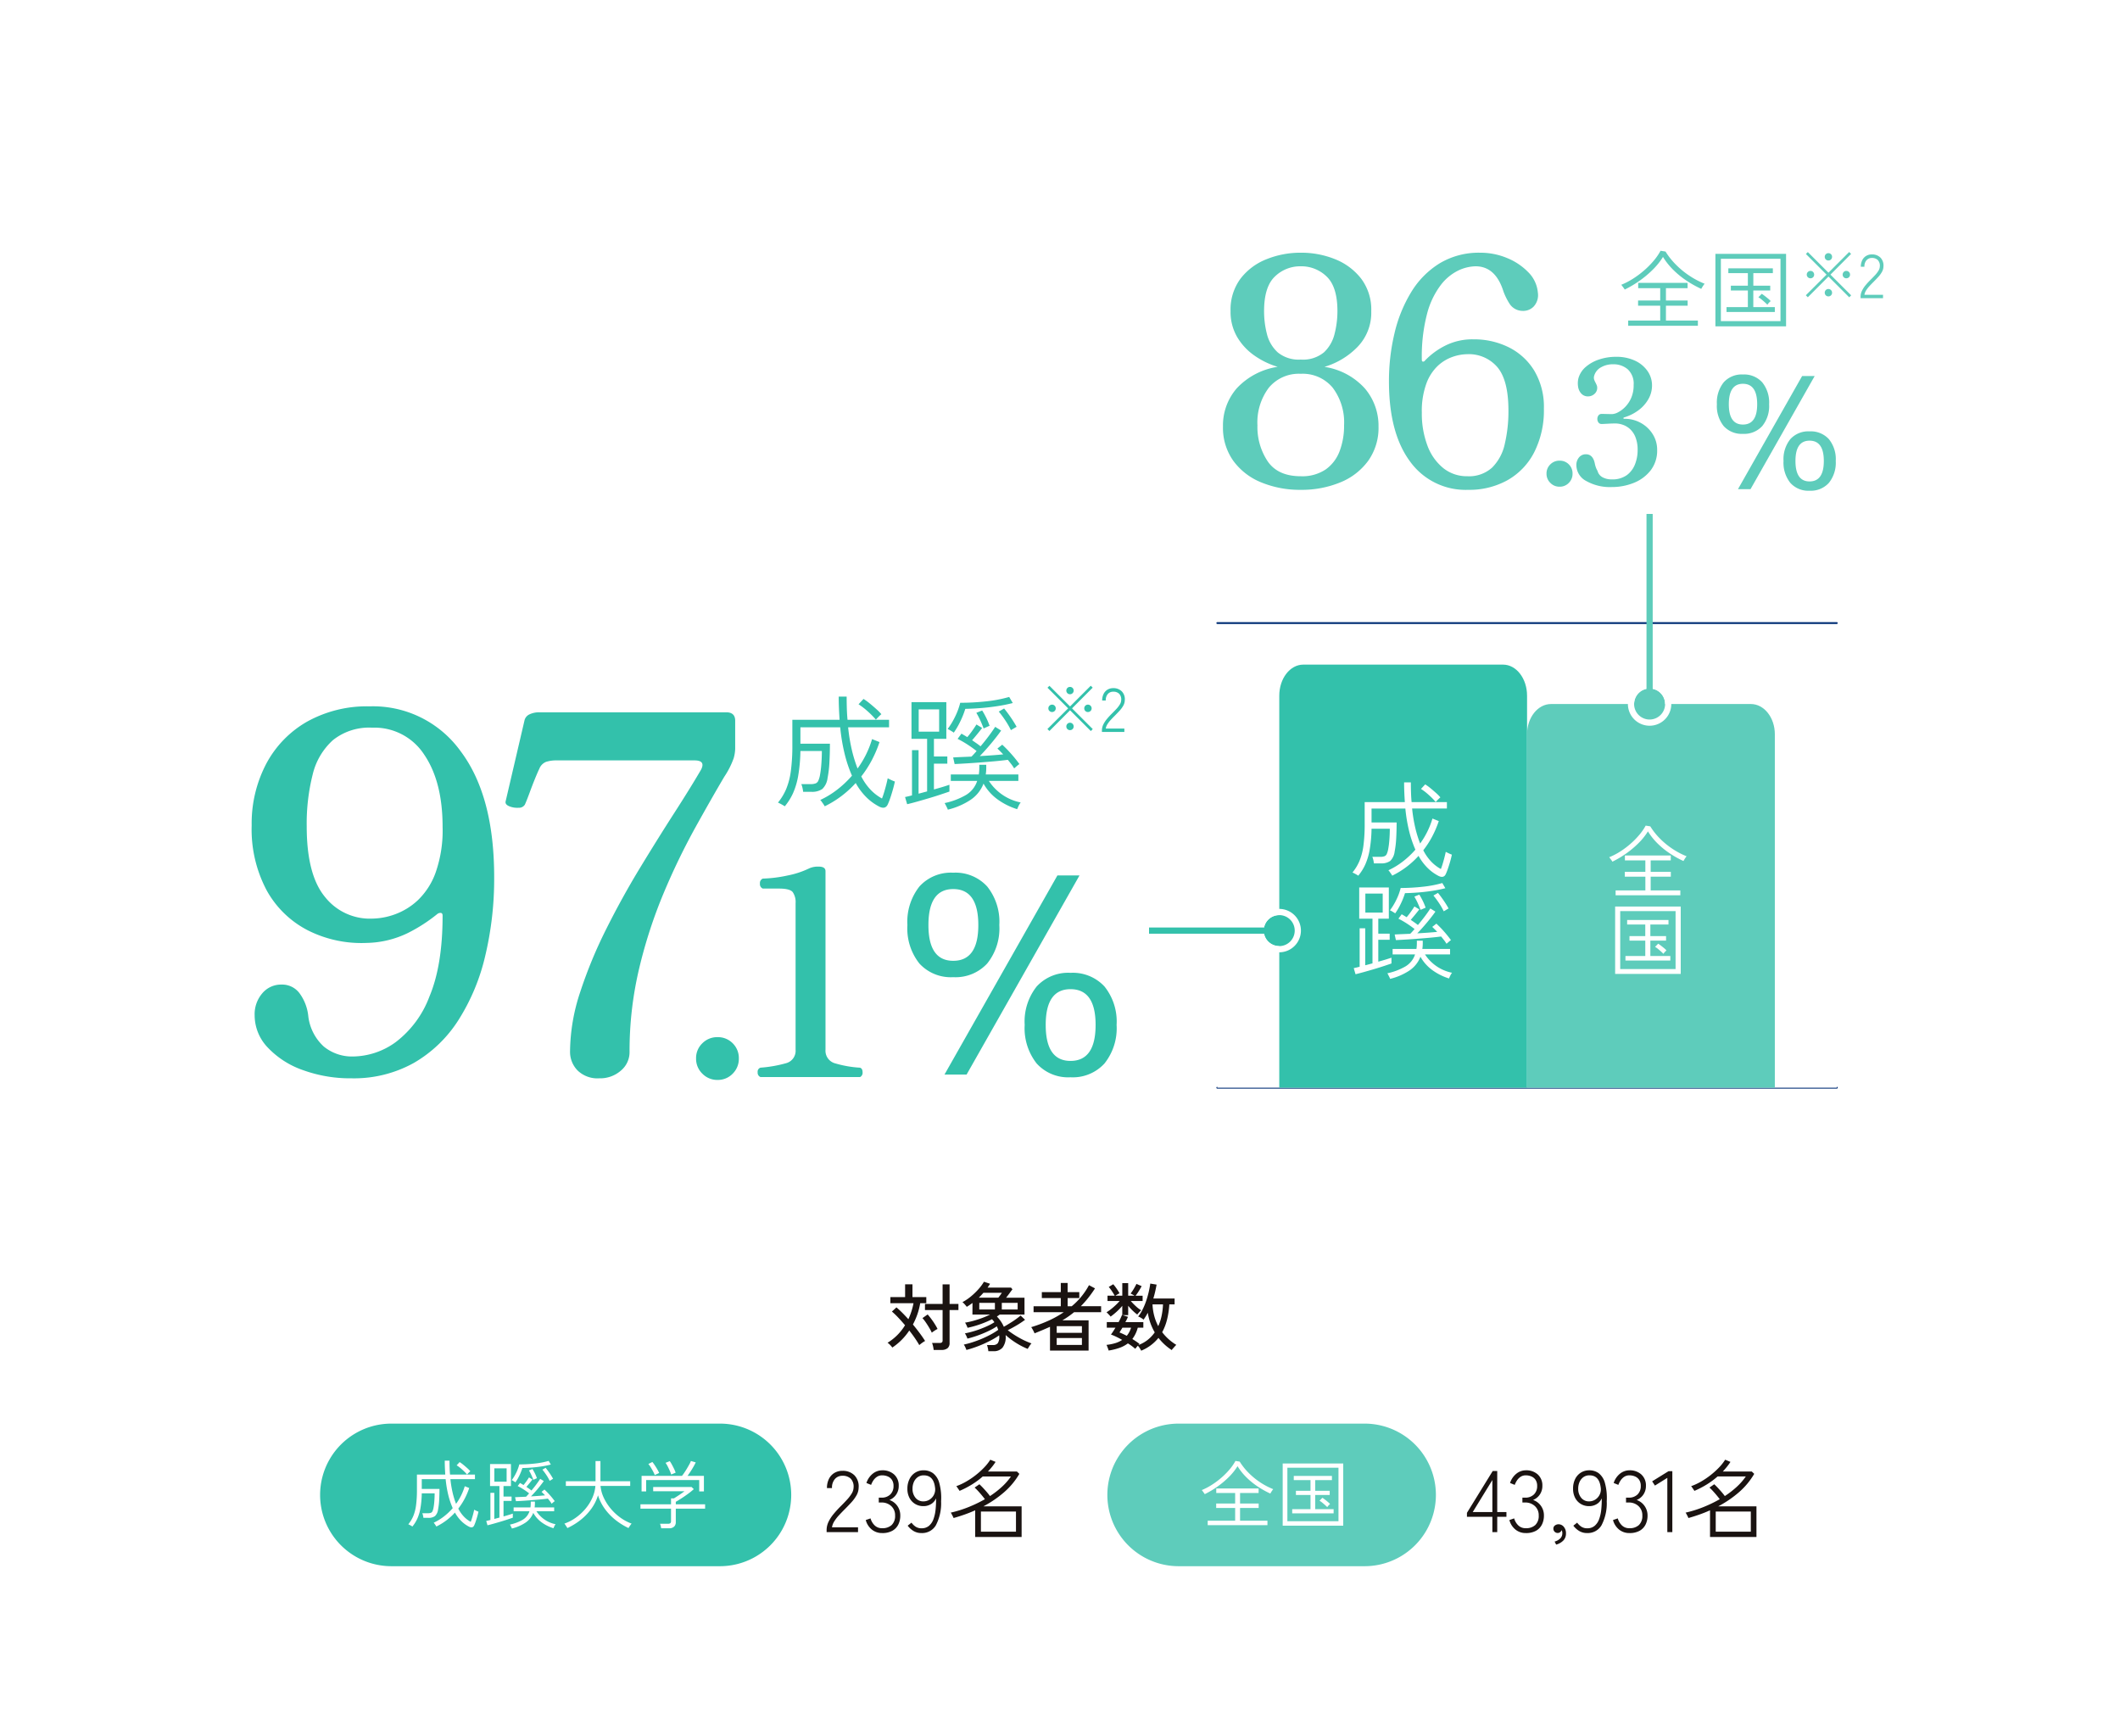 <svg xmlns="http://www.w3.org/2000/svg" width="342" height="280" viewBox="0 0 342 280">
  <g id="slide_02_09" transform="translate(11431 6460)">
    <path id="パス_345689" data-name="パス 345689" d="M0,0H342V280H0Z" transform="translate(-11431 -6460)" fill="#fff"/>
    <path id="パス_345697" data-name="パス 345697" d="M.948.372A2.831,2.831,0,0,0,.6-.042,2.231,2.231,0,0,0,.18-.4,8.449,8.449,0,0,0,3-3.228Q2.436-3.9,1.884-4.482a12.288,12.288,0,0,0-1-.954l.732-.672q.456.384.942.87T3.54-4.2a11.373,11.373,0,0,0,.486-1.248A11.2,11.2,0,0,0,4.368-6.78H.636v-.984H3.012V-9.828H4.2v2.064H6.432v.984H5.448a11.048,11.048,0,0,1-.456,1.788,11.231,11.231,0,0,1-.72,1.644q.564.684,1.08,1.374T6.24-.684a1.733,1.733,0,0,0-.306.174q-.186.126-.366.264A2.839,2.839,0,0,0,5.3-.024Q5-.552,4.584-1.158t-.9-1.218A9.833,9.833,0,0,1,.948.372ZM7.62.756a5.081,5.081,0,0,0-.1-.588,3.1,3.1,0,0,0-.162-.54H8.592a.565.565,0,0,0,.36-.09.413.413,0,0,0,.108-.33V-5.676H6.216V-6.66H9.06V-9.816h1.128V-6.66h1.428v.984H10.188V-.384a1.064,1.064,0,0,1-.33.864,1.536,1.536,0,0,1-1,.276Zm-.3-2.784a7.735,7.735,0,0,0-.4-.762q-.258-.438-.552-.87a6.407,6.407,0,0,0-.558-.72l.84-.588q.3.336.606.75t.564.828a8.2,8.2,0,0,1,.426.762,4.174,4.174,0,0,0-.468.27A4.314,4.314,0,0,0,7.32-2.028ZM16.44.96a3.359,3.359,0,0,0-.084-.522,3.7,3.7,0,0,0-.132-.474H17.2a.951.951,0,0,0,.756-.288A1.768,1.768,0,0,0,18.2-1.44q0-.036,0-.078a.245.245,0,0,0-.012-.078A11.087,11.087,0,0,1,17.1-.924q-.636.348-1.356.672T14.292.33Q13.56.588,12.9.756A3.126,3.126,0,0,0,12.714.3a2.279,2.279,0,0,0-.234-.408A13.751,13.751,0,0,0,13.866-.48q.75-.24,1.518-.564t1.458-.7a10.041,10.041,0,0,0,1.194-.744q-.048-.144-.108-.288t-.12-.276a8.511,8.511,0,0,1-1.014.594q-.582.294-1.236.564t-1.3.48q-.642.21-1.194.342a3.026,3.026,0,0,0-.18-.444,2.182,2.182,0,0,0-.228-.4q.528-.1,1.17-.276t1.3-.426q.66-.246,1.26-.528a8.017,8.017,0,0,0,1.032-.57,2.272,2.272,0,0,0-.186-.252q-.1-.12-.2-.228a16.006,16.006,0,0,1-1.914.81,15.435,15.435,0,0,1-2.034.57,1.884,1.884,0,0,0-.1-.264q-.072-.168-.156-.33a.975.975,0,0,0-.156-.234,12.782,12.782,0,0,0,1.386-.306q.714-.2,1.4-.456a13.069,13.069,0,0,0,1.266-.546H13.872l.012-1.872q-.228.168-.462.33t-.462.294q-.132-.18-.318-.39a3.224,3.224,0,0,0-.378-.366,7.959,7.959,0,0,0,1.38-.93,10.981,10.981,0,0,0,1.218-1.176,7.33,7.33,0,0,0,.87-1.182l.984.324a3.284,3.284,0,0,1-.192.312l-.216.312H20.1l.228.276q-.216.276-.486.648t-.534.7h2.964v2.724H18.264a1.683,1.683,0,0,1-.21.156q-.114.072-.234.156a6.01,6.01,0,0,1,.636.78,4.928,4.928,0,0,1,.48.876q.564-.312,1.308-.786a13.449,13.449,0,0,0,1.4-1.026l.72.684a14.379,14.379,0,0,1-1.338.888q-.75.444-1.458.792a14.7,14.7,0,0,0,1.89,1.242A12.077,12.077,0,0,0,23.4-.3a2.946,2.946,0,0,0-.342.45q-.162.258-.27.438a11.768,11.768,0,0,1-1.836-.942,11.873,11.873,0,0,1-1.716-1.29v.156A2.79,2.79,0,0,1,18.726.39,1.84,1.84,0,0,1,17.28.96Zm2.172-6.732h2.556V-6.84H18.612Zm-3.636,0H17.5V-6.84h-2.52Zm-.084-1.9h3.156q.132-.168.288-.378t.288-.414H15.648Q15.288-8.052,14.892-7.668ZM26.388.864v-3.84q-.588.264-1.212.528t-1.284.528a2,2,0,0,0-.138-.318q-.1-.2-.216-.4a2,2,0,0,0-.186-.282,22.536,22.536,0,0,0,2.8-1.044,16.258,16.258,0,0,0,2.454-1.368H23.736v-.96h4.392v-1.32h-3.06v-.96h3.06v-1.476h1.1v1.476h1.884v.96H29.232v1.32h.66a11.4,11.4,0,0,0,2.784-3.4l.972.516a18.568,18.568,0,0,1-1.116,1.56,15.993,15.993,0,0,1-1.176,1.32h3.276v.96H30.276a14.784,14.784,0,0,1-1.9,1.32h4.236V.864Zm1.08-.912h4.068V-1.164H27.468Zm0-1.956h4.068v-1.08H27.468ZM41.1.876a3.381,3.381,0,0,0-.222-.384,3.014,3.014,0,0,0-.318-.42q-.12.132-.24.276t-.18.228A8.326,8.326,0,0,0,38.952-.3,5.088,5.088,0,0,1,37.6.42a9.675,9.675,0,0,1-1.752.432q-.024-.1-.09-.282T35.616.2A1.481,1.481,0,0,0,35.5-.06a7.794,7.794,0,0,0,1.4-.276,4.072,4.072,0,0,0,1.128-.528q-.48-.276-.948-.5t-.864-.366a5.521,5.521,0,0,0,.342-.48q.186-.288.39-.624h-1.4v-.9h1.908q.18-.336.324-.642T38-4.884l.048.012V-6.36a9.3,9.3,0,0,1-.918.954,10.61,10.61,0,0,1-.966.786,1.606,1.606,0,0,0-.2-.24Q35.832-5,35.7-5.136a1.538,1.538,0,0,0-.2-.18,6.8,6.8,0,0,0,.708-.492q.384-.3.762-.654a8.425,8.425,0,0,0,.654-.678H35.664v-.852h1.164q-.192-.348-.462-.75a7.016,7.016,0,0,0-.5-.666l.72-.432a4.994,4.994,0,0,1,.366.45q.2.27.372.54t.282.474a1.977,1.977,0,0,0-.33.168q-.2.12-.342.216h1.116V-10.02H39v2.028h1.02q-.144-.1-.336-.2a1.892,1.892,0,0,0-.3-.144,7.318,7.318,0,0,0,.528-.78q.264-.444.42-.78l.84.36q-.18.348-.456.792a7.578,7.578,0,0,1-.528.756h1.14v.852H39.42a9.754,9.754,0,0,0,.81.834,5.213,5.213,0,0,0,.87.666,2.233,2.233,0,0,0-.33.318q-.21.234-.306.366a7.559,7.559,0,0,1-.75-.642A9.35,9.35,0,0,1,39-6.372V-4.86h-.912l.876.276q-.084.192-.186.408t-.234.444h2.9v.9h-.9a5.1,5.1,0,0,1-.876,1.824q.312.192.606.39t.546.4q-.024.024-.066.072t-.1.108a5.425,5.425,0,0,0,1.512-.846,5.738,5.738,0,0,0,1.116-1.194,8.952,8.952,0,0,1-1.116-3.168q-.156.3-.33.582t-.354.534a2.641,2.641,0,0,0-.4-.282,2.115,2.115,0,0,0-.474-.222,6.384,6.384,0,0,0,.726-1.152,10.8,10.8,0,0,0,.576-1.392,14.866,14.866,0,0,0,.408-1.446q.162-.714.246-1.326l1.02.168q-.1.552-.228,1.116t-.3,1.128h3.432v.948h-.852a13.253,13.253,0,0,1-.372,2.466,8.716,8.716,0,0,1-.78,2.022,8.246,8.246,0,0,0,2.28,2.04A3.481,3.481,0,0,0,46.5.21l-.294.33a1.052,1.052,0,0,0-.174.24A8.529,8.529,0,0,1,44.85-.138a9.131,9.131,0,0,1-.966-1.05A6.949,6.949,0,0,1,41.1.876Zm2.748-3.96a7.745,7.745,0,0,0,.546-1.674,11.054,11.054,0,0,0,.222-1.83H42.924a8.865,8.865,0,0,0,.282,1.86A7.758,7.758,0,0,0,43.848-3.084Zm-5.076,1.56a3.653,3.653,0,0,0,.4-.6,4.039,4.039,0,0,0,.294-.708h-1.4q-.132.228-.252.42l-.216.348q.276.108.576.246T38.772-1.524Z" transform="translate(-11288 -6243.001)" fill="#1a1311"/>
    <path id="パス_345696" data-name="パス 345696" d="M.532,0V-.308A3.1,3.1,0,0,1,.847-1.673a6.3,6.3,0,0,1,.847-1.288q.532-.637,1.2-1.3.5-.5.945-.987a6.3,6.3,0,0,0,.735-.966,1.967,1.967,0,0,0,.308-.973A1.842,1.842,0,0,0,4.431-8.61,1.842,1.842,0,0,0,3.08-9.086a1.575,1.575,0,0,0-1.2.511A2.09,2.09,0,0,0,1.4-7.1H.588A3.248,3.248,0,0,1,.9-8.568a2.319,2.319,0,0,1,.882-.973A2.452,2.452,0,0,1,3.08-9.884a2.64,2.64,0,0,1,1.932.714,2.552,2.552,0,0,1,.686,2,2.611,2.611,0,0,1-.336,1.225,6,6,0,0,1-.819,1.127q-.5.546-1.071,1.12-.49.49-.938.973a6.617,6.617,0,0,0-.756.973A2.508,2.508,0,0,0,1.4-.77H5.6V0ZM9.506.154A2.585,2.585,0,0,1,7.812-.42a2.936,2.936,0,0,1-.966-1.526l.77-.266a2.507,2.507,0,0,0,.637,1.1A1.648,1.648,0,0,0,9.492-.63a2.15,2.15,0,0,0,1.54-.518,2.006,2.006,0,0,0,.546-1.526A1.975,1.975,0,0,0,10.955-4.2a2.253,2.253,0,0,0-1.589-.574h-.42v-.784h.42a1.949,1.949,0,0,0,1.442-.518,1.836,1.836,0,0,0,.518-1.358,1.727,1.727,0,0,0-.259-.994,1.512,1.512,0,0,0-.679-.553,2.306,2.306,0,0,0-.9-.175,1.473,1.473,0,0,0-.812.224,2.026,2.026,0,0,0-.588.574,3.272,3.272,0,0,0-.378.742l-.756-.308A3.157,3.157,0,0,1,8-9.443a2.441,2.441,0,0,1,1.505-.525,2.747,2.747,0,0,1,1.918.672,2.367,2.367,0,0,1,.742,1.848,2.42,2.42,0,0,1-.406,1.386,2.364,2.364,0,0,1-1.092.882,2.565,2.565,0,0,1,1.26.938,2.613,2.613,0,0,1,.49,1.582A3.194,3.194,0,0,1,12.1-1.225a2.348,2.348,0,0,1-.959,1.008A3.248,3.248,0,0,1,9.506.154Zm6.342,0A2.448,2.448,0,0,1,14.56-.175a3.4,3.4,0,0,1-.952-.861l.616-.49a2.591,2.591,0,0,0,.679.658,1.689,1.689,0,0,0,.945.252,1.783,1.783,0,0,0,1.2-.4,2.54,2.54,0,0,0,.721-1.078,6.348,6.348,0,0,0,.343-1.547,15.152,15.152,0,0,0,.077-1.806,2,2,0,0,1-.812.931,2.34,2.34,0,0,1-1.232.329,2.54,2.54,0,0,1-1.3-.336,2.475,2.475,0,0,1-.931-.966,3.1,3.1,0,0,1-.35-1.526A3.414,3.414,0,0,1,13.9-8.547a2.541,2.541,0,0,1,.924-1.043,2.491,2.491,0,0,1,1.365-.378,2.534,2.534,0,0,1,1.5.462A2.956,2.956,0,0,1,18.7-7.952,9.066,9.066,0,0,1,19-4.97a7.651,7.651,0,0,1-.854,3.892A2.573,2.573,0,0,1,15.848.154Zm.294-5.11a1.833,1.833,0,0,0,1.022-.3,1.95,1.95,0,0,0,.707-.819,1.932,1.932,0,0,0,.147-1.148q-.238-1.932-1.806-1.932a1.622,1.622,0,0,0-.994.3,1.9,1.9,0,0,0-.616.784,2.622,2.622,0,0,0-.21,1.057,2.226,2.226,0,0,0,.483,1.484A1.576,1.576,0,0,0,16.142-4.956ZM24.5.784v-4.3q-.84.378-1.715.686t-1.771.56a2.335,2.335,0,0,0-.119-.266q-.091-.182-.189-.364a1.153,1.153,0,0,0-.154-.238,18.9,18.9,0,0,0,2.835-.882,21.187,21.187,0,0,0,2.681-1.288q-.21-.28-.5-.63t-.6-.686a7.88,7.88,0,0,0-.56-.56l.77-.532q.252.224.567.56t.623.693q.308.357.518.651A14.727,14.727,0,0,0,28.8-7.294a9.778,9.778,0,0,0,1.47-1.68h-4.55a12.858,12.858,0,0,1-1.771,1.309A14.783,14.783,0,0,1,21.98-6.65a2.279,2.279,0,0,0-.14-.217q-.112-.161-.224-.329a.975.975,0,0,0-.168-.21,9.7,9.7,0,0,0,1.568-.728,12.683,12.683,0,0,0,1.561-1.05,12.949,12.949,0,0,0,1.365-1.232,7.6,7.6,0,0,0,.994-1.26l.854.35a8.191,8.191,0,0,1-.581.805q-.315.385-.651.749h4.676l.392.378a11.755,11.755,0,0,1-2.485,2.982A17.544,17.544,0,0,1,25.83-4.158h6.16V.784Zm.924-.854H31.08V-3.318H25.424Z" transform="translate(-11298.182 -6212.861)" fill="#1a1311"/>
    <path id="パス_345708" data-name="パス 345708" d="M4.368,0V-2.464H.266v-.644L4.424-9.856h.728v6.622H6.636v.77H5.152V0ZM1.2-3.234H4.368V-8.4ZM9.772.154A2.585,2.585,0,0,1,8.078-.42a2.936,2.936,0,0,1-.966-1.526l.77-.266a2.507,2.507,0,0,0,.637,1.1A1.648,1.648,0,0,0,9.758-.63a2.15,2.15,0,0,0,1.54-.518,2.006,2.006,0,0,0,.546-1.526A1.975,1.975,0,0,0,11.221-4.2a2.253,2.253,0,0,0-1.589-.574h-.42v-.784h.42a1.949,1.949,0,0,0,1.442-.518,1.836,1.836,0,0,0,.518-1.358,1.727,1.727,0,0,0-.259-.994,1.512,1.512,0,0,0-.679-.553,2.306,2.306,0,0,0-.9-.175,1.473,1.473,0,0,0-.812.224,2.026,2.026,0,0,0-.588.574,3.272,3.272,0,0,0-.378.742l-.756-.308A3.157,3.157,0,0,1,8.267-9.443a2.441,2.441,0,0,1,1.505-.525A2.747,2.747,0,0,1,11.69-9.3a2.367,2.367,0,0,1,.742,1.848,2.42,2.42,0,0,1-.406,1.386,2.364,2.364,0,0,1-1.092.882,2.565,2.565,0,0,1,1.26.938,2.613,2.613,0,0,1,.49,1.582,3.194,3.194,0,0,1-.315,1.435A2.348,2.348,0,0,1,11.41-.217,3.248,3.248,0,0,1,9.772.154Zm4.886,1.862-.252-.49a2,2,0,0,0,.917-.511A1.142,1.142,0,0,0,15.652.2a.993.993,0,0,0-.112-.518A.706.706,0,0,1,15.3.007.622.622,0,0,1,14.91.14a.688.688,0,0,1-.5-.2.67.67,0,0,1-.2-.5.6.6,0,0,1,.224-.49.961.961,0,0,1,.532-.21,1.094,1.094,0,0,1,.9.378A1.577,1.577,0,0,1,16.24.224a1.578,1.578,0,0,1-.427,1.134A2.521,2.521,0,0,1,14.658,2.016ZM19.67.154a2.448,2.448,0,0,1-1.288-.329,3.4,3.4,0,0,1-.952-.861l.616-.49a2.591,2.591,0,0,0,.679.658,1.689,1.689,0,0,0,.945.252,1.783,1.783,0,0,0,1.2-.4,2.54,2.54,0,0,0,.721-1.078,6.348,6.348,0,0,0,.343-1.547,15.152,15.152,0,0,0,.077-1.806,2,2,0,0,1-.812.931,2.34,2.34,0,0,1-1.232.329,2.54,2.54,0,0,1-1.3-.336,2.475,2.475,0,0,1-.931-.966,3.1,3.1,0,0,1-.35-1.526,3.414,3.414,0,0,1,.329-1.533,2.541,2.541,0,0,1,.924-1.043,2.491,2.491,0,0,1,1.365-.378,2.534,2.534,0,0,1,1.505.462,2.956,2.956,0,0,1,1.008,1.554,9.066,9.066,0,0,1,.3,2.982,7.651,7.651,0,0,1-.854,3.892A2.573,2.573,0,0,1,19.67.154Zm.294-5.11a1.833,1.833,0,0,0,1.022-.3,1.95,1.95,0,0,0,.707-.819,1.932,1.932,0,0,0,.147-1.148Q21.6-9.156,20.034-9.156a1.622,1.622,0,0,0-.994.3,1.9,1.9,0,0,0-.616.784,2.622,2.622,0,0,0-.21,1.057A2.226,2.226,0,0,0,18.7-5.53,1.576,1.576,0,0,0,19.964-4.956ZM26.488.154A2.585,2.585,0,0,1,24.794-.42a2.936,2.936,0,0,1-.966-1.526l.77-.266a2.507,2.507,0,0,0,.637,1.1,1.648,1.648,0,0,0,1.239.483,2.15,2.15,0,0,0,1.54-.518,2.006,2.006,0,0,0,.546-1.526A1.975,1.975,0,0,0,27.937-4.2a2.253,2.253,0,0,0-1.589-.574h-.42v-.784h.42a1.949,1.949,0,0,0,1.442-.518,1.836,1.836,0,0,0,.518-1.358,1.727,1.727,0,0,0-.259-.994,1.512,1.512,0,0,0-.679-.553,2.306,2.306,0,0,0-.9-.175,1.473,1.473,0,0,0-.812.224,2.026,2.026,0,0,0-.588.574,3.272,3.272,0,0,0-.378.742l-.756-.308a3.157,3.157,0,0,1,1.043-1.519,2.441,2.441,0,0,1,1.5-.525,2.747,2.747,0,0,1,1.918.672,2.367,2.367,0,0,1,.742,1.848,2.42,2.42,0,0,1-.406,1.386,2.364,2.364,0,0,1-1.092.882,2.565,2.565,0,0,1,1.26.938A2.613,2.613,0,0,1,29.4-2.66a3.194,3.194,0,0,1-.315,1.435,2.348,2.348,0,0,1-.959,1.008A3.248,3.248,0,0,1,26.488.154ZM32.592,0V-8.75l-2,1.246-.448-.686,2.646-1.638H33.4V0ZM39.48.784v-4.3q-.84.378-1.715.686t-1.771.56a2.335,2.335,0,0,0-.119-.266q-.091-.182-.189-.364a1.153,1.153,0,0,0-.154-.238,18.9,18.9,0,0,0,2.835-.882,21.187,21.187,0,0,0,2.681-1.288q-.21-.28-.5-.63t-.6-.686a7.88,7.88,0,0,0-.56-.56l.77-.532q.252.224.567.56t.623.693q.308.357.518.651a14.727,14.727,0,0,0,1.918-1.484,9.778,9.778,0,0,0,1.47-1.68H40.7a12.857,12.857,0,0,1-1.771,1.309A14.783,14.783,0,0,1,36.96-6.65a2.279,2.279,0,0,0-.14-.217q-.112-.161-.224-.329a.975.975,0,0,0-.168-.21A9.7,9.7,0,0,0,38-8.134a12.683,12.683,0,0,0,1.561-1.05,12.949,12.949,0,0,0,1.365-1.232,7.6,7.6,0,0,0,.994-1.26l.854.35a8.191,8.191,0,0,1-.581.805q-.315.385-.651.749h4.676l.392.378a11.755,11.755,0,0,1-2.485,2.982A17.544,17.544,0,0,1,40.81-4.158h6.16V.784ZM40.4-.07H46.06V-3.318H40.4Z" transform="translate(-11194.617 -6212.861)" fill="#1a1311"/>
    <path id="パス_345690" data-name="パス 345690" d="M0,0H165.637V27.639H0Z" transform="translate(-11384 -6234.041)" fill="none"/>
    <path id="パス_345700" data-name="パス 345700" d="M11.5,0h30a11.5,11.5,0,0,1,0,23h-30a11.5,11.5,0,0,1,0-23Z" transform="translate(-11252.36 -6230.361)" fill="#5eccbb"/>
    <path id="パス_345701" data-name="パス 345701" d="M1.188.384v-.72H5.616V-2.388H2.556v-.72h3.06v-1.7H2.568v-.732H9.4v.732H6.408v1.7h3v.72h-3V-.336h4.416v.72Zm-.48-5a1.094,1.094,0,0,0-.126-.2l-.2-.276a1.882,1.882,0,0,0-.15-.186A9.951,9.951,0,0,0,1.812-6.1a12.665,12.665,0,0,0,1.542-1.14A12.119,12.119,0,0,0,4.692-8.58a8.081,8.081,0,0,0,.972-1.4l.684.108a10.11,10.11,0,0,0,1.38,1.752,11.723,11.723,0,0,0,1.86,1.548A11.541,11.541,0,0,0,11.76-5.424a1.706,1.706,0,0,0-.15.192q-.1.144-.192.294t-.126.222A14.435,14.435,0,0,1,9.24-5.862,12.229,12.229,0,0,1,7.416-7.35,9.5,9.5,0,0,1,6-9.132a9.487,9.487,0,0,1-1.392,1.74A14.126,14.126,0,0,1,2.766-5.844,14.905,14.905,0,0,1,.708-4.62ZM13.284.468V-9.564h9.768V.468Zm.756-.72h8.244V-8.88H14.04Zm.78-1.272V-2.2h2.952V-4.488H15.42V-5.16h2.352V-6.888h-2.7V-7.56h6.156v.672h-2.7V-5.16h2.34v.672h-2.34V-2.2H21.5v.672Zm5.652-1q-.12-.132-.354-.342t-.48-.408a2.459,2.459,0,0,0-.414-.282l.468-.48q.168.108.42.3t.486.39a2.583,2.583,0,0,1,.33.318,2.017,2.017,0,0,0-.246.234A1.517,1.517,0,0,0,20.472-2.52Z" transform="translate(-11237.36 -6214.361)" fill="#fff"/>
    <path id="パス_345691" data-name="パス 345691" d="M11.5,0h53a11.5,11.5,0,0,1,0,23h-53a11.5,11.5,0,0,1,0-23Z" transform="translate(-11379.36 -6230.361)" fill="#33c1ab"/>
    <path id="パス_345693" data-name="パス 345693" d="M10.068.648a5.071,5.071,0,0,1-1.158-.8,6,6,0,0,1-1.158-1.5A9.874,9.874,0,0,1,4.752.6,1.193,1.193,0,0,0,4.638.408Q4.548.276,4.458.15A.818.818,0,0,0,4.32-.012,8.64,8.64,0,0,0,5.97-1.02,10.035,10.035,0,0,0,7.392-2.364a12.685,12.685,0,0,1-.684-2,17.976,17.976,0,0,1-.456-2.676H2.4V-5.46H5.256q0,.912-.048,1.794a10.671,10.671,0,0,1-.18,1.53,1.761,1.761,0,0,1-.5,1.056A1.729,1.729,0,0,1,3.444-.8h-.78a2.728,2.728,0,0,0-.066-.39,1.671,1.671,0,0,0-.114-.354H3.36a1.387,1.387,0,0,0,.516-.072.487.487,0,0,0,.252-.246,2.383,2.383,0,0,0,.156-.5,9.241,9.241,0,0,0,.138-1.074q.054-.666.054-1.314H2.4a15.781,15.781,0,0,1-.216,2.406,7.167,7.167,0,0,1-.5,1.674A5.634,5.634,0,0,1,.888.6Q.84.564.7.48T.408.324Q.264.252.228.24a5.4,5.4,0,0,0,.8-1.32,6.963,6.963,0,0,0,.45-1.746A18.718,18.718,0,0,0,1.62-5.364V-7.776H6.192q-.036-.528-.06-1.086T6.108-10.02h.768q0,.612.018,1.17T6.96-7.776h4.02v.732H7.02A17.02,17.02,0,0,0,7.392-4.8a13.265,13.265,0,0,0,.54,1.74A9.346,9.346,0,0,0,9.336-5.9l.72.288A11.491,11.491,0,0,1,9.3-3.846,10.563,10.563,0,0,1,8.292-2.292,5.378,5.378,0,0,0,9.27-.924,4.534,4.534,0,0,0,10.3-.156q.108-.276.216-.636t.2-.714q.09-.354.138-.606l.192.1q.144.072.3.138a1.859,1.859,0,0,0,.2.078q-.072.348-.192.774T11.1-.21a6.008,6.008,0,0,1-.252.642Q10.62.9,10.068.648Zm-.36-8.436a8.262,8.262,0,0,0-.816-.822,6.669,6.669,0,0,0-.864-.666l.48-.516a5.454,5.454,0,0,1,.612.444q.336.276.642.552a4.728,4.728,0,0,1,.474.48,1.688,1.688,0,0,0-.156.138q-.12.114-.228.228T9.708-7.788ZM13,.4l-.2-.7q.132-.024.306-.066l.366-.09v-4.38H14.1V-.624q.2-.048.414-.108t.414-.108V-5.928H13.416V-9.48h3.372v3.552h-1.2v1.7h1.3v.7h-1.3v2.5q.96-.264,1.5-.456v.66q-.348.12-.87.294t-1.11.348q-.588.174-1.14.33T13,.4Zm3.936.528a.9.9,0,0,0-.078-.192L16.722.468a1.337,1.337,0,0,0-.1-.18,7.032,7.032,0,0,0,2.052-.774,2.49,2.49,0,0,0,1.1-1.374H17.22v-.624h2.712q.024-.156.036-.318t.012-.342V-3.42h.672v.276q0,.168-.012.33t-.036.33H23.76v.624H20.9A4.8,4.8,0,0,0,23.988.228a.947.947,0,0,0-.126.186,2.958,2.958,0,0,0-.138.276q-.06.138-.084.186A6.533,6.533,0,0,1,21.7-.1,4.785,4.785,0,0,1,20.388-1.6,3.338,3.338,0,0,1,19.14-.03,6.948,6.948,0,0,1,16.932.924Zm6.42-4a4,4,0,0,0-.282-.414q-.162-.21-.33-.414-.54.072-1.2.132t-1.362.114q-.7.054-1.368.1t-1.218.066l-.144-.636q.348-.024.8-.042t.972-.042q.12-.12.246-.258t.246-.282Q19.272-5.1,18.8-5.4a10.015,10.015,0,0,0-.924-.528l.372-.5.288.168q.144.084.276.168.24-.276.474-.606T19.7-7.32l.552.336q-.192.252-.462.582t-.51.606q.2.144.414.288t.4.3q.42-.492.8-1.008t.612-.876l.576.36q-.252.36-.6.8t-.726.87q-.378.432-.738.8.624-.036,1.212-.078t1.056-.09q-.312-.324-.564-.564l.468-.372a11.882,11.882,0,0,1,.876.9,12.569,12.569,0,0,1,.792.984.507.507,0,0,0-.156.1q-.108.09-.21.18T23.352-3.072ZM17.508-6.528a1.059,1.059,0,0,0-.162-.114q-.126-.078-.252-.15a.728.728,0,0,0-.186-.084,7.035,7.035,0,0,0,.732-1.206,6.59,6.59,0,0,0,.492-1.338,23.021,23.021,0,0,0,2.508-.138,12.808,12.808,0,0,0,2.232-.426l.348.588A15.294,15.294,0,0,1,21.7-9.09q-.828.126-1.632.186t-1.44.072a8.588,8.588,0,0,1-.468,1.182A7.594,7.594,0,0,1,17.508-6.528Zm-3.4-.1h1.98v-2.16h-1.98Zm8.928-.144a7.483,7.483,0,0,0-.54-.942,9.778,9.778,0,0,0-.636-.858l.516-.3q.3.36.642.858a10.452,10.452,0,0,1,.57.918,1.108,1.108,0,0,0-.156.084L23.2-6.87A1.809,1.809,0,0,0,23.04-6.768ZM20.4-6.936q-.156-.408-.324-.78a7.112,7.112,0,0,0-.384-.732l.564-.228a7.839,7.839,0,0,1,.4.714,6.643,6.643,0,0,1,.324.774,1.211,1.211,0,0,0-.168.066l-.24.108Q20.448-6.96,20.4-6.936ZM25.884.852A1.066,1.066,0,0,0,25.758.63l-.2-.3a1.578,1.578,0,0,0-.15-.2,7.339,7.339,0,0,0,1.872-.978A8.346,8.346,0,0,0,28.83-2.292a7.447,7.447,0,0,0,1.092-1.752,5.721,5.721,0,0,0,.486-1.9H25.644V-6.7h4.788V-9.96h.792V-6.7h4.8v.756H31.236a5.7,5.7,0,0,0,.5,1.848,7.961,7.961,0,0,0,1.1,1.752A8.47,8.47,0,0,0,34.392-.87a7.489,7.489,0,0,0,1.86,1,2.067,2.067,0,0,0-.162.2q-.114.156-.21.306t-.132.21a10.823,10.823,0,0,1-2.1-1.308,9.083,9.083,0,0,1-1.716-1.788,7.591,7.591,0,0,1-1.1-2.184,7.334,7.334,0,0,1-1.116,2.22A9.089,9.089,0,0,1,27.984-.432,10.707,10.707,0,0,1,25.884.852ZM41.016.888A2.232,2.232,0,0,0,40.944.5a3.165,3.165,0,0,0-.108-.348h1.32a.514.514,0,0,0,.354-.1.431.431,0,0,0,.1-.324V-2.28H37.68v-.7h4.932v-.96h.468q.384-.24.828-.534t.876-.618H39.732v-.684h6.192l.36.348a11.485,11.485,0,0,1-.918.744q-.522.384-1.05.726t-.936.57v.408h4.728v.7H43.38V-.1a.965.965,0,0,1-.27.714,1.137,1.137,0,0,1-.834.27ZM37.86-5.064V-7.572h6.516q.168-.2.384-.522t.426-.672q.21-.354.384-.672a3.42,3.42,0,0,0,.246-.534l.78.228q-.144.312-.366.7t-.474.774q-.252.384-.48.7h2.64v2.508H47.16V-6.9H38.6v1.836Zm4.776-2.724a4.869,4.869,0,0,0-.228-.606q-.156-.354-.336-.708a3.593,3.593,0,0,0-.348-.57l.684-.276a5.277,5.277,0,0,1,.342.558q.186.342.354.69a4.767,4.767,0,0,1,.252.612ZM39.984-7.7a4.466,4.466,0,0,0-.264-.582q-.18-.342-.384-.672a3.976,3.976,0,0,0-.384-.534l.648-.324a5.982,5.982,0,0,1,.4.546q.216.33.408.66a4.485,4.485,0,0,1,.288.57Z" transform="translate(-11365.36 -6214.361)" fill="#fff"/>
    <path id="パス_345702" data-name="パス 345702" d="M0,0H99.933" transform="translate(-11234.621 -6284.547)" fill="#fff"/>
    <path id="線_15591" data-name="線 15591" d="M99.933.15H0A.15.15,0,0,1-.15,0,.15.15,0,0,1,0-.15H99.933a.15.15,0,0,1,.15.15A.15.15,0,0,1,99.933.15Z" transform="translate(-11234.621 -6284.547)" fill="#032f76"/>
    <path id="パス_345417" data-name="パス 345417" d="M0,0H99.933V74.95H0Z" transform="translate(-11234.619 -6359.496)" fill="#fff"/>
    <path id="パス_345418" data-name="パス 345418" d="M153.458,115.466H113.486V52.234c0-2.769,1.732-5.013,3.87-5.013h32.232c2.138,0,3.87,2.244,3.87,5.013Z" transform="translate(-11338.112 -6400.013)" fill="#33c1ab"/>
    <path id="パス_345419" data-name="パス 345419" d="M174.57,110.971H134.6V53.953c0-2.691,1.732-4.871,3.87-4.871H170.7c2.138,0,3.87,2.181,3.87,4.871Z" transform="translate(-11319.252 -6395.518)" fill="#5eccbb"/>
    <path id="パス_345703" data-name="パス 345703" d="M0,0H99.933" transform="translate(-11234.621 -6359.496)" fill="#fff"/>
    <path id="線_15593" data-name="線 15593" d="M99.933.15H0A.15.15,0,0,1-.15,0,.15.15,0,0,1,0-.15H99.933a.15.15,0,0,1,.15.15A.15.15,0,0,1,99.933.15Z" transform="translate(-11234.621 -6359.496)" fill="#032f76"/>
    <path id="パス_345706" data-name="パス 345706" d="M.816.561.527-.425Q.714-.459.961-.519l.519-.127V-6.851h.9V-.884q.289-.068.586-.153t.587-.153V-8.4H1.411V-13.43H6.188V-8.4h-1.7v2.414H6.324V-5H4.488v3.536q1.36-.374,2.125-.646v.935Q6.12-1,5.381-.757T3.808-.264Q2.975-.017,2.193.2T.816.561Zm5.576.748a1.273,1.273,0,0,0-.11-.272L6.095.663A1.894,1.894,0,0,0,5.95.408a9.963,9.963,0,0,0,2.907-1.1,3.528,3.528,0,0,0,1.564-1.947H6.8v-.884h3.842q.034-.221.051-.45t.017-.485v-.391h.952v.391q0,.238-.017.468t-.051.467h4.471v.884H12.019A6.794,6.794,0,0,0,16.388.323a1.342,1.342,0,0,0-.178.264,4.191,4.191,0,0,0-.2.391q-.085.2-.119.264A9.255,9.255,0,0,1,13.15-.145a6.779,6.779,0,0,1-1.862-2.116A4.729,4.729,0,0,1,9.52-.043,9.843,9.843,0,0,1,6.392,1.309Zm9.1-5.661a5.673,5.673,0,0,0-.4-.587q-.23-.3-.468-.586-.765.1-1.7.187t-1.93.161Q10-5.1,9.053-5.041t-1.726.094l-.2-.9q.493-.034,1.139-.06t1.377-.059q.17-.17.348-.366t.349-.4q-.629-.493-1.292-.918A14.187,14.187,0,0,0,7.735-8.4l.527-.714.408.238q.2.119.391.238.34-.391.672-.859t.587-.875l.782.476q-.272.357-.655.825t-.722.858q.289.2.586.408t.57.425q.595-.7,1.139-1.428t.867-1.241l.816.51q-.357.51-.85,1.131T11.824-7.174q-.536.612-1.046,1.139.884-.051,1.717-.11t1.5-.128q-.442-.459-.8-.8l.663-.527A16.833,16.833,0,0,1,15.1-6.324,17.806,17.806,0,0,1,16.218-4.93.718.718,0,0,0,16-4.786q-.153.127-.3.255T15.487-4.352Zm-8.279-4.9a1.5,1.5,0,0,0-.229-.161q-.179-.11-.357-.213a1.031,1.031,0,0,0-.264-.119A9.966,9.966,0,0,0,7.4-11.45a9.336,9.336,0,0,0,.7-1.9,32.612,32.612,0,0,0,3.553-.2,18.144,18.144,0,0,0,3.162-.6l.493.833a21.666,21.666,0,0,1-2.159.434q-1.173.179-2.312.264t-2.04.1a12.166,12.166,0,0,1-.663,1.675A10.758,10.758,0,0,1,7.208-9.248ZM2.4-9.384H5.2v-3.06H2.4Zm12.648-.2a10.6,10.6,0,0,0-.765-1.335,13.853,13.853,0,0,0-.9-1.215l.731-.425q.425.51.91,1.216a14.807,14.807,0,0,1,.807,1.3,1.57,1.57,0,0,0-.221.119q-.17.1-.332.2A2.563,2.563,0,0,0,15.045-9.588Zm-3.74-.238q-.221-.578-.459-1.1a10.075,10.075,0,0,0-.544-1.037l.8-.323a11.105,11.105,0,0,1,.561,1.012,9.411,9.411,0,0,1,.459,1.1,1.716,1.716,0,0,0-.238.094l-.34.153Q11.373-9.86,11.305-9.826Z" transform="translate(-11213.141 -6303.41)" fill="#fff"/>
    <path id="パス_345707" data-name="パス 345707" d="M14.263.918A7.184,7.184,0,0,1,12.623-.221a8.5,8.5,0,0,1-1.641-2.125A13.988,13.988,0,0,1,6.732.85,1.69,1.69,0,0,0,6.571.578Q6.443.391,6.316.213a1.159,1.159,0,0,0-.2-.23A12.241,12.241,0,0,0,8.458-1.445a14.217,14.217,0,0,0,2.015-1.9A17.97,17.97,0,0,1,9.5-6.188a25.466,25.466,0,0,1-.646-3.791H3.4v2.244H7.446q0,1.292-.068,2.542a15.118,15.118,0,0,1-.255,2.168,2.494,2.494,0,0,1-.714,1.5,2.45,2.45,0,0,1-1.53.391h-1.1a3.864,3.864,0,0,0-.094-.553,2.368,2.368,0,0,0-.161-.5H4.76a1.965,1.965,0,0,0,.731-.1.69.69,0,0,0,.357-.349,3.376,3.376,0,0,0,.221-.706,13.091,13.091,0,0,0,.2-1.521q.077-.943.076-1.862H3.4a22.356,22.356,0,0,1-.306,3.409A10.153,10.153,0,0,1,2.389-.952,7.981,7.981,0,0,1,1.258.85Q1.19.8.986.68T.578.459Q.374.357.323.34A7.656,7.656,0,0,0,1.454-1.53,9.865,9.865,0,0,0,2.091-4a26.517,26.517,0,0,0,.2-3.6v-3.417H8.772q-.051-.748-.085-1.539T8.653-14.2H9.741q0,.867.026,1.658t.094,1.522h5.695v1.037H9.945A24.112,24.112,0,0,0,10.472-6.8a18.792,18.792,0,0,0,.765,2.465,13.24,13.24,0,0,0,1.989-4.029l1.02.408a16.279,16.279,0,0,1-1.071,2.508,14.964,14.964,0,0,1-1.428,2.2,7.618,7.618,0,0,0,1.385,1.938A6.423,6.423,0,0,0,14.586-.221q.153-.391.306-.9t.28-1.012q.127-.5.2-.859l.272.136q.2.1.425.2a2.634,2.634,0,0,0,.289.111q-.1.493-.272,1.1T15.725-.3a8.512,8.512,0,0,1-.357.91Q15.045,1.275,14.263.918Zm-.51-11.951A11.7,11.7,0,0,0,12.6-12.2a9.447,9.447,0,0,0-1.224-.944l.68-.731a7.727,7.727,0,0,1,.867.629q.476.391.91.782a6.7,6.7,0,0,1,.671.68,2.391,2.391,0,0,0-.221.2q-.17.162-.323.323T13.753-11.033Z" transform="translate(-11213.141 -6319.598)" fill="#fff"/>
    <path id="パス_345710" data-name="パス 345710" d="M1.209.507V-10.361H11.791V.507Zm.819-.78h8.931V-9.62H2.028Zm.845-1.378v-.728h3.2V-4.862H3.523V-5.59H6.071V-7.462H3.146V-8.19H9.815v.728H6.89V-5.59H9.425v.728H6.89v2.483h3.224v.728ZM9-2.73q-.13-.143-.384-.371t-.52-.442a2.664,2.664,0,0,0-.448-.306l.507-.52q.182.117.455.325t.526.422a2.8,2.8,0,0,1,.357.345,2.185,2.185,0,0,0-.266.253A1.644,1.644,0,0,0,9-2.73Z" transform="translate(-11171.654 -6303.41)" fill="#fff"/>
    <path id="パス_345711" data-name="パス 345711" d="M1.287.416v-.78h4.8V-2.587H2.769v-.78H6.084V-5.213h-3.3v-.793h7.4v.793H6.942v1.846h3.25v.78H6.942V-.364h4.784v.78ZM.767-5.005A1.185,1.185,0,0,0,.631-5.22l-.221-.3a2.039,2.039,0,0,0-.162-.2A10.781,10.781,0,0,0,1.963-6.6,13.721,13.721,0,0,0,3.634-7.839,13.128,13.128,0,0,0,5.083-9.3a8.754,8.754,0,0,0,1.053-1.521l.741.117A10.953,10.953,0,0,0,8.372-8.8a12.7,12.7,0,0,0,2.015,1.677A12.5,12.5,0,0,0,12.74-5.876a1.848,1.848,0,0,0-.162.208q-.11.156-.208.319t-.137.24A15.638,15.638,0,0,1,10.01-6.351,13.248,13.248,0,0,1,8.034-7.963,10.287,10.287,0,0,1,6.5-9.893,10.277,10.277,0,0,1,4.992-8.008,15.3,15.3,0,0,1,3-6.331,16.147,16.147,0,0,1,.767-5.005Z" transform="translate(-11171.654 -6316.001)" fill="#fff"/>
    <path id="パス_345692" data-name="パス 345692" d="M19.68.96a22.274,22.274,0,0,1-7.8-1.32A14.225,14.225,0,0,1,6.2-4,7.518,7.518,0,0,1,4.08-9.2a5.17,5.17,0,0,1,1.24-3.56,3.949,3.949,0,0,1,3.08-1.4,3.494,3.494,0,0,1,2.92,1.4,7.526,7.526,0,0,1,1.4,3.56,7.852,7.852,0,0,0,2.52,5.04,7.168,7.168,0,0,0,4.68,1.6,11.912,11.912,0,0,0,6.92-2.32,16.444,16.444,0,0,0,5.44-7.36q2.12-5.04,2.12-13.04,0-.4-.28-.44a.815.815,0,0,0-.6.2,25.783,25.783,0,0,1-4.72,3.04,15.82,15.82,0,0,1-6.64,1.6,19.158,19.158,0,0,1-9.44-2,15.855,15.855,0,0,1-6.68-6.44A20.953,20.953,0,0,1,3.6-39.84a20.7,20.7,0,0,1,2.32-9.88,16.972,16.972,0,0,1,6.6-6.84,19.836,19.836,0,0,1,10.12-2.48,17.4,17.4,0,0,1,14.64,7.2q5.44,7.2,5.44,20.32A53.708,53.708,0,0,1,41.28-18.8,33.373,33.373,0,0,1,36.96-8.44a20.978,20.978,0,0,1-7.2,6.92A19.892,19.892,0,0,1,19.68.96ZM23.04-24.8a11.157,11.157,0,0,0,3.64-.68,10.806,10.806,0,0,0,3.72-2.28,11.627,11.627,0,0,0,2.88-4.48A20.545,20.545,0,0,0,34.4-39.6q0-7.28-2.96-11.64a9.561,9.561,0,0,0-8.4-4.36,9.356,9.356,0,0,0-6.32,2,10.829,10.829,0,0,0-3.28,5.56,32.322,32.322,0,0,0-.96,8.36q0,7.84,2.96,11.4A9.215,9.215,0,0,0,23.04-24.8ZM59.68.96A4.6,4.6,0,0,1,56.16-.32a4.294,4.294,0,0,1-1.2-3.04,31.027,31.027,0,0,1,1.64-9.6,73.8,73.8,0,0,1,4.2-10.16q2.56-5.12,5.48-9.92t5.52-8.84q2.6-4.04,4.28-6.92.8-1.52-1.04-1.52H52.8a5.237,5.237,0,0,0-1.72.24A1.942,1.942,0,0,0,50-48.96q-.24.48-.68,1.56t-.88,2.28q-.44,1.2-.76,1.92a1.115,1.115,0,0,1-1.04.52,3.4,3.4,0,0,1-1.48-.24q-.68-.28-.6-.76L47.6-56.72a1.444,1.444,0,0,1,.84-1.04A3.624,3.624,0,0,1,50-58.08H80.16q1.44,0,1.44,1.36v4.56a6.184,6.184,0,0,1-.24,1.48,13.372,13.372,0,0,1-1.52,3q-2.08,3.52-4.72,8.28a109.039,109.039,0,0,0-5.04,10.44A78.246,78.246,0,0,0,66.12-16.8,57.574,57.574,0,0,0,64.56-3.28a3.866,3.866,0,0,1-1.4,3A5.058,5.058,0,0,1,59.68.96Z" transform="translate(-11394 -6287.021)" fill="#33c1ab"/>
    <path id="パス_345694" data-name="パス 345694" d="M6.118.46A3.323,3.323,0,0,1,3.68-.552,3.323,3.323,0,0,1,2.668-2.99,3.3,3.3,0,0,1,3.68-5.451,3.362,3.362,0,0,1,6.118-6.44a3.341,3.341,0,0,1,2.461.989A3.341,3.341,0,0,1,9.568-2.99,3.362,3.362,0,0,1,8.579-.552,3.3,3.3,0,0,1,6.118.46ZM13.064,0a.752.752,0,0,1-.46-.782.67.67,0,0,1,.46-.736,20.611,20.611,0,0,0,4.094-.713,2.069,2.069,0,0,0,1.564-2.185V-28.06a2.813,2.813,0,0,0-.46-1.771q-.46-.575-2.208-.575H13.432a.771.771,0,0,1-.46-.805.771.771,0,0,1,.46-.805,21.716,21.716,0,0,0,4.025-.506,14.13,14.13,0,0,0,3.473-1.15,3.442,3.442,0,0,1,1.518-.276q1.1,0,1.1.736v28.8a2.109,2.109,0,0,0,1.587,2.208,17.837,17.837,0,0,0,3.979.69q.414.138.414.736A.764.764,0,0,1,29.118,0Z" transform="translate(-11321.377 -6286.26)" fill="#33c1ab"/>
    <path id="パス_345698" data-name="パス 345698" d="M25.96-32.12h3.564L11.308,0H7.744Zm2.112,18.348q-4,0-4,5.764,0,5.808,4,5.808,4.048,0,4.048-5.808Q32.12-13.772,28.072-13.772ZM9.152-29.92q-4,0-4,5.808,0,5.764,4,5.764,4.048,0,4.048-5.764Q13.2-29.92,9.152-29.92ZM33.55-1.782A6.918,6.918,0,0,1,28.072.44a6.85,6.85,0,0,1-5.456-2.222A9.174,9.174,0,0,1,20.68-8.008a9.087,9.087,0,0,1,1.936-6.2,6.884,6.884,0,0,1,5.456-2.2,6.952,6.952,0,0,1,5.478,2.2,9.02,9.02,0,0,1,1.958,6.2A9.106,9.106,0,0,1,33.55-1.782ZM14.63-17.908a6.952,6.952,0,0,1-5.478,2.2,6.884,6.884,0,0,1-5.456-2.2,9.087,9.087,0,0,1-1.936-6.2A9.174,9.174,0,0,1,3.7-30.338,6.85,6.85,0,0,1,9.152-32.56a6.918,6.918,0,0,1,5.478,2.222,9.106,9.106,0,0,1,1.958,6.226A9.02,9.02,0,0,1,14.63-17.908Z" transform="translate(-11286.377 -6286.667)" fill="#33c1ab"/>
    <path id="パス_345695" data-name="パス 345695" d="M16.78,1.08A8.451,8.451,0,0,1,14.85-.26a10,10,0,0,1-1.93-2.5A16.457,16.457,0,0,1,7.92,1,1.988,1.988,0,0,0,7.73.68Q7.58.46,7.43.25A1.364,1.364,0,0,0,7.2-.02,14.4,14.4,0,0,0,9.95-1.7a16.726,16.726,0,0,0,2.37-2.24,21.141,21.141,0,0,1-1.14-3.34,29.96,29.96,0,0,1-.76-4.46H4V-9.1H8.76q0,1.52-.08,2.99a17.785,17.785,0,0,1-.3,2.55A2.934,2.934,0,0,1,7.54-1.8a2.882,2.882,0,0,1-1.8.46H4.44a4.546,4.546,0,0,0-.11-.65,2.786,2.786,0,0,0-.19-.59H5.6a2.311,2.311,0,0,0,.86-.12.812.812,0,0,0,.42-.41,3.972,3.972,0,0,0,.26-.83,15.4,15.4,0,0,0,.23-1.79q.09-1.11.09-2.19H4a26.3,26.3,0,0,1-.36,4.01,11.944,11.944,0,0,1-.83,2.79A9.39,9.39,0,0,1,1.48,1Q1.4.94,1.16.8T.68.54Q.44.42.38.4A9.007,9.007,0,0,0,1.71-1.8a11.606,11.606,0,0,0,.75-2.91A31.2,31.2,0,0,0,2.7-8.94v-4.02h7.62q-.06-.88-.1-1.81t-.04-1.93h1.28q0,1.02.03,1.95t.11,1.79h6.7v1.22H11.7A28.367,28.367,0,0,0,12.32-8a22.108,22.108,0,0,0,.9,2.9,15.577,15.577,0,0,0,2.34-4.74l1.2.48A19.152,19.152,0,0,1,15.5-6.41a17.6,17.6,0,0,1-1.68,2.59,8.963,8.963,0,0,0,1.63,2.28A7.557,7.557,0,0,0,17.16-.26q.18-.46.36-1.06t.33-1.19q.15-.59.23-1.01l.32.16q.24.12.5.23a3.1,3.1,0,0,0,.34.13q-.12.58-.32,1.29T18.5-.35A10.014,10.014,0,0,1,18.08.72Q17.7,1.5,16.78,1.08Zm-.6-14.06a13.77,13.77,0,0,0-1.36-1.37,11.115,11.115,0,0,0-1.44-1.11l.8-.86a9.091,9.091,0,0,1,1.02.74q.56.46,1.07.92a7.881,7.881,0,0,1,.79.8,2.813,2.813,0,0,0-.26.23q-.2.19-.38.38T16.18-12.98ZM21.22.66,20.88-.5q.22-.04.51-.11L22-.76v-7.3h1.06v7.02q.34-.08.69-.18t.69-.18V-9.88H21.92V-15.8h5.62v5.92h-2v2.84H27.7v1.16H25.54v4.16q1.6-.44,2.5-.76v1.1q-.58.2-1.45.49t-1.85.58q-.98.29-1.9.55T21.22.66Zm6.56.88a1.5,1.5,0,0,0-.13-.32L27.43.78a2.228,2.228,0,0,0-.17-.3A11.721,11.721,0,0,0,30.68-.81,4.15,4.15,0,0,0,32.52-3.1H28.26V-4.14h4.52q.04-.26.06-.53t.02-.57V-5.7h1.12v.46q0,.28-.02.55t-.06.55h5.26V-3.1H34.4A7.993,7.993,0,0,0,39.54.38a1.578,1.578,0,0,0-.21.31,4.93,4.93,0,0,0-.23.46q-.1.23-.14.31A10.888,10.888,0,0,1,35.73-.17a7.975,7.975,0,0,1-2.19-2.49A5.563,5.563,0,0,1,31.46-.05,11.58,11.58,0,0,1,27.78,1.54Zm10.7-6.66a6.675,6.675,0,0,0-.47-.69q-.27-.35-.55-.69-.9.12-2,.22t-2.27.19q-1.17.09-2.28.16t-2.03.11l-.24-1.06q.58-.04,1.34-.07t1.62-.07q.2-.2.41-.43t.41-.47Q31.68-8.5,30.9-9a16.691,16.691,0,0,0-1.54-.88l.62-.84.48.28q.24.14.46.28.4-.46.79-1.01t.69-1.03l.92.56q-.32.42-.77.97T31.7-9.66q.34.24.69.48t.67.5q.7-.82,1.34-1.68t1.02-1.46l.96.6q-.42.6-1,1.33T34.17-8.44q-.63.72-1.23,1.34,1.04-.06,2.02-.13t1.76-.15q-.52-.54-.94-.94l.78-.62a19.8,19.8,0,0,1,1.46,1.5A20.949,20.949,0,0,1,39.34-5.8a.844.844,0,0,0-.26.17q-.18.15-.35.3T38.48-5.12Zm-9.74-5.76a1.764,1.764,0,0,0-.27-.19q-.21-.13-.42-.25a1.213,1.213,0,0,0-.31-.14,11.725,11.725,0,0,0,1.22-2.01,10.984,10.984,0,0,0,.82-2.23,38.367,38.367,0,0,0,4.18-.23,21.346,21.346,0,0,0,3.72-.71l.58.98a25.49,25.49,0,0,1-2.54.51q-1.38.21-2.72.31t-2.4.12a14.312,14.312,0,0,1-.78,1.97A12.657,12.657,0,0,1,28.74-10.88Zm-5.66-.16h3.3v-3.6h-3.3Zm14.88-.24a12.472,12.472,0,0,0-.9-1.57A16.3,16.3,0,0,0,36-14.28l.86-.5q.5.6,1.07,1.43a17.42,17.42,0,0,1,.95,1.53,1.847,1.847,0,0,0-.26.14q-.2.12-.39.23A3.016,3.016,0,0,0,37.96-11.28Zm-4.4-.28q-.26-.68-.54-1.3a11.853,11.853,0,0,0-.64-1.22l.94-.38a13.066,13.066,0,0,1,.66,1.19,11.071,11.071,0,0,1,.54,1.29,2.019,2.019,0,0,0-.28.11l-.4.18Q33.64-11.6,33.56-11.56Z" transform="translate(-11305.877 -6330.936)" fill="#33c1ab"/>
    <path id="パス_345699" data-name="パス 345699" d="M8.35-.14,5-3.49,1.67-.15,1.35-.47,4.69-3.8,1.36-7.13l.31-.31L5-4.11,8.34-7.45l.31.31L5.32-3.8,8.66-.46ZM2.1-3.21a.587.587,0,0,1-.425-.17A.562.562,0,0,1,1.5-3.8a.579.579,0,0,1,.175-.425A.579.579,0,0,1,2.1-4.4a.562.562,0,0,1,.42.175.587.587,0,0,1,.17.425.571.571,0,0,1-.17.42A.571.571,0,0,1,2.1-3.21Zm5.78,0a.571.571,0,0,1-.42-.17.571.571,0,0,1-.17-.42.587.587,0,0,1,.17-.425A.562.562,0,0,1,7.88-4.4a.579.579,0,0,1,.425.175A.579.579,0,0,1,8.48-3.8a.562.562,0,0,1-.175.42A.587.587,0,0,1,7.88-3.21ZM4.99-.29a.571.571,0,0,1-.42-.17A.571.571,0,0,1,4.4-.88a.587.587,0,0,1,.17-.425.562.562,0,0,1,.42-.175.562.562,0,0,1,.42.175.587.587,0,0,1,.17.425.571.571,0,0,1-.17.42A.571.571,0,0,1,4.99-.29Zm0-5.79a.571.571,0,0,1-.42-.17.571.571,0,0,1-.17-.42.571.571,0,0,1,.17-.42.571.571,0,0,1,.42-.17.571.571,0,0,1,.42.17.571.571,0,0,1,.17.42.571.571,0,0,1-.17.42A.571.571,0,0,1,4.99-6.08ZM10.14,0V-.22a2.211,2.211,0,0,1,.225-.975,4.5,4.5,0,0,1,.605-.92q.38-.455.86-.925.36-.36.675-.7a4.5,4.5,0,0,0,.525-.69,1.4,1.4,0,0,0,.22-.7,1.315,1.315,0,0,0-.325-1.02,1.316,1.316,0,0,0-.965-.34,1.125,1.125,0,0,0-.86.365,1.493,1.493,0,0,0-.34,1.055h-.58a2.32,2.32,0,0,1,.225-1.05,1.657,1.657,0,0,1,.63-.695,1.752,1.752,0,0,1,.925-.245,1.886,1.886,0,0,1,1.38.51,1.823,1.823,0,0,1,.49,1.43,1.865,1.865,0,0,1-.24.875,4.286,4.286,0,0,1-.585.805q-.355.39-.765.8-.35.35-.67.695a4.727,4.727,0,0,0-.54.7,1.791,1.791,0,0,0-.27.7h3V0Z" transform="translate(-11263.377 -6341.936)" fill="#33c1ab"/>
    <path id="パス_345704" data-name="パス 345704" d="M15.2.612a16.324,16.324,0,0,1-6.375-1.2A10.37,10.37,0,0,1,4.31-4.08,9.155,9.155,0,0,1,2.652-9.588a9.113,9.113,0,0,1,2.244-6.2,11.358,11.358,0,0,1,6.579-3.442A12.958,12.958,0,0,1,7.7-21.063a9.575,9.575,0,0,1-2.78-3.009A8.022,8.022,0,0,1,3.876-28.2a8.369,8.369,0,0,1,1.606-5.253A9.789,9.789,0,0,1,9.69-36.593,14.629,14.629,0,0,1,15.2-37.638a14.57,14.57,0,0,1,5.534,1.045,9.995,9.995,0,0,1,4.208,3.137A8.279,8.279,0,0,1,26.571-28.2a7.922,7.922,0,0,1-2.193,5.737,12.33,12.33,0,0,1-5.355,3.239,10.967,10.967,0,0,1,6.528,3.493,9.3,9.3,0,0,1,2.193,6.146A9.155,9.155,0,0,1,26.087-4.08,10.37,10.37,0,0,1,21.573-.587,16.324,16.324,0,0,1,15.2.612Zm0-2.193a6.768,6.768,0,0,0,4.029-1.1,6.334,6.334,0,0,0,2.244-2.958,11.527,11.527,0,0,0,.714-4.156,9.3,9.3,0,0,0-1.836-6.069A6.283,6.283,0,0,0,15.2-18.105a6.283,6.283,0,0,0-5.151,2.244A9.3,9.3,0,0,0,8.211-9.792,9.97,9.97,0,0,0,9.869-3.978Q11.526-1.581,15.2-1.581Zm0-18.819a5.3,5.3,0,0,0,3.749-1.173,6.016,6.016,0,0,0,1.708-2.984,14.784,14.784,0,0,0,.459-3.646q0-3.927-1.734-5.585A5.834,5.834,0,0,0,15.2-35.445a5.834,5.834,0,0,0-4.182,1.658Q9.282-32.13,9.282-28.2a14.685,14.685,0,0,0,.459,3.672,5.925,5.925,0,0,0,1.734,2.958A5.316,5.316,0,0,0,15.2-20.4ZM42.228.612a11.043,11.043,0,0,1-9.41-4.59q-3.391-4.59-3.391-12.9a33.143,33.143,0,0,1,.892-7.752,22.6,22.6,0,0,1,2.7-6.656,13.938,13.938,0,0,1,4.59-4.641,12.264,12.264,0,0,1,6.554-1.708,11.125,11.125,0,0,1,4.284.841A10.022,10.022,0,0,1,51.893-34.5a5.278,5.278,0,0,1,1.555,3.29,2.705,2.705,0,0,1-.688,2.269A2.326,2.326,0,0,1,51-28.254a2.52,2.52,0,0,1-2.065-1.071,10.018,10.018,0,0,1-1.046-2.091q-1.275-4.029-4.488-4.029a6.771,6.771,0,0,0-2.754.663,7.947,7.947,0,0,0-2.831,2.321,13.127,13.127,0,0,0-2.218,4.59,27.126,27.126,0,0,0-.867,7.523q0,.255.179.28a.354.354,0,0,0,.331-.178A11.951,11.951,0,0,1,38.4-22.593,9.756,9.756,0,0,1,43.1-23.664a12.526,12.526,0,0,1,5.635,1.275,10.034,10.034,0,0,1,4.131,3.774,11.365,11.365,0,0,1,1.556,6.12,14.932,14.932,0,0,1-1.556,7.038A10.836,10.836,0,0,1,48.552-.944,12.636,12.636,0,0,1,42.228.612Zm-.153-2.193a5.525,5.525,0,0,0,4-1.4,7.679,7.679,0,0,0,2.04-3.825,22.885,22.885,0,0,0,.587-5.38q0-4.845-1.76-6.962a6.047,6.047,0,0,0-4.921-2.117,7.38,7.38,0,0,0-2.27.408,6.8,6.8,0,0,0-2.4,1.428A7.459,7.459,0,0,0,35.47-16.55a12.894,12.894,0,0,0-.739,4.718,14.623,14.623,0,0,0,.892,5.279,8.407,8.407,0,0,0,2.55,3.646A6.058,6.058,0,0,0,42.075-1.581Z" transform="translate(-11236.36 -6381.599)" fill="#5eccbb"/>
    <path id="パス_345709" data-name="パス 345709" d="M3.724.28A2.023,2.023,0,0,1,2.24-.336,2.023,2.023,0,0,1,1.624-1.82a2.01,2.01,0,0,1,.616-1.5,2.047,2.047,0,0,1,1.484-.6,2.033,2.033,0,0,1,1.5.6,2.033,2.033,0,0,1,.6,1.5,2.047,2.047,0,0,1-.6,1.484A2.01,2.01,0,0,1,3.724.28Zm8.428.056a7.752,7.752,0,0,1-4.13-.98A2.918,2.918,0,0,1,6.44-3.192a1.863,1.863,0,0,1,.434-1.26,1.4,1.4,0,0,1,1.106-.5q1.12,0,1.428,1.456a4.213,4.213,0,0,0,.168.63,3.226,3.226,0,0,0,.28.6,1.621,1.621,0,0,0,.826,1.036A3.017,3.017,0,0,0,12.124-.9,3.968,3.968,0,0,0,14.6-1.6a3.962,3.962,0,0,0,1.316-1.778,6.19,6.19,0,0,0,.406-2.2,5.469,5.469,0,0,0-.378-2.2,3.508,3.508,0,0,0-.938-1.316,3.356,3.356,0,0,0-1.162-.644,3.7,3.7,0,0,0-1.05-.182q-.588,0-1.316.042t-.98.042a.585.585,0,0,1-.49-.238.917.917,0,0,1-.182-.574.917.917,0,0,1,.182-.574.614.614,0,0,1,.518-.238q.308,0,.8.014t.91.014a2.259,2.259,0,0,0,.91-.28,4.422,4.422,0,0,0,1.162-.868,4.819,4.819,0,0,0,.98-1.47,5.1,5.1,0,0,0,.392-2.086,3.133,3.133,0,0,0-.952-2.52,3.5,3.5,0,0,0-2.352-.812,3.819,3.819,0,0,0-1.96.49,2.271,2.271,0,0,0-1.092,1.33,1.061,1.061,0,0,0-.014.658,3.7,3.7,0,0,0,.238.518q.084.168.168.364a1.055,1.055,0,0,1,.084.42,1.278,1.278,0,0,1-.448,1.008,1.526,1.526,0,0,1-1.036.392,1.418,1.418,0,0,1-1.064-.434,2.035,2.035,0,0,1-.532-1.12,3.48,3.48,0,0,1,.056-1.386,3.767,3.767,0,0,1,1.2-1.834,6.322,6.322,0,0,1,2.17-1.19,8.485,8.485,0,0,1,2.674-.42,7.039,7.039,0,0,1,3.094.63,5.007,5.007,0,0,1,2.016,1.68,4.021,4.021,0,0,1,.714,2.31,4.41,4.41,0,0,1-.588,2.212,5.821,5.821,0,0,1-1.6,1.792,7.363,7.363,0,0,1-2.3,1.148.148.148,0,0,0-.126.126q-.014.1.154.1a5.333,5.333,0,0,1,2.688.686,5.245,5.245,0,0,1,1.9,1.82,4.677,4.677,0,0,1,.7,2.506,5.191,5.191,0,0,1-1.036,3.29A6.46,6.46,0,0,1,15.736-.35,9.388,9.388,0,0,1,12.152.336Z" transform="translate(-11183.139 -6381.772)" fill="#5eccbb"/>
    <path id="パス_345713" data-name="パス 345713" d="M14.75-18.25h2.025L6.425,0H4.4Zm1.2,10.425q-2.275,0-2.275,3.275,0,3.3,2.275,3.3,2.3,0,2.3-3.3Q18.25-7.825,15.95-7.825ZM5.2-17q-2.275,0-2.275,3.3,0,3.275,2.275,3.275,2.3,0,2.3-3.275Q7.5-17,5.2-17ZM19.063-1.013A3.931,3.931,0,0,1,15.95.25a3.892,3.892,0,0,1-3.1-1.263,5.212,5.212,0,0,1-1.1-3.538,5.163,5.163,0,0,1,1.1-3.525,3.911,3.911,0,0,1,3.1-1.25,3.95,3.95,0,0,1,3.113,1.25A5.125,5.125,0,0,1,20.175-4.55,5.174,5.174,0,0,1,19.063-1.013ZM8.313-10.175A3.95,3.95,0,0,1,5.2-8.925a3.911,3.911,0,0,1-3.1-1.25A5.163,5.163,0,0,1,1-13.7a5.212,5.212,0,0,1,1.1-3.538A3.892,3.892,0,0,1,5.2-18.5a3.931,3.931,0,0,1,3.112,1.262A5.174,5.174,0,0,1,9.425-13.7,5.125,5.125,0,0,1,8.313-10.175Z" transform="translate(-11155.03 -6381.092)" fill="#5eccbb"/>
    <path id="パス_345712" data-name="パス 345712" d="M1.386.448v-.84H6.552V-2.786H2.982v-.84h3.57V-5.614H3v-.854h7.966v.854H7.476v1.988h3.5v.84h-3.5V-.392h5.152v.84ZM.826-5.39a1.276,1.276,0,0,0-.147-.231L.441-5.943A2.2,2.2,0,0,0,.266-6.16a11.61,11.61,0,0,0,1.848-.952,14.776,14.776,0,0,0,1.8-1.33A14.138,14.138,0,0,0,5.474-10.01a9.428,9.428,0,0,0,1.134-1.638l.8.126a11.8,11.8,0,0,0,1.61,2.044,13.676,13.676,0,0,0,2.17,1.806A13.464,13.464,0,0,0,13.72-6.328a1.991,1.991,0,0,0-.175.224q-.119.168-.224.343t-.147.259A16.841,16.841,0,0,1,10.78-6.839,14.267,14.267,0,0,1,8.652-8.575,11.078,11.078,0,0,1,7-10.654a11.068,11.068,0,0,1-1.624,2.03A16.48,16.48,0,0,1,3.227-6.818,17.389,17.389,0,0,1,.826-5.39ZM15.456.546v-11.7h11.4V.546Zm.882-.84h9.618V-10.36H16.338Zm.91-1.484v-.784h3.444V-5.236H17.948V-6.02h2.744V-8.036h-3.15V-8.82h7.182v.784h-3.15V-6.02H24.3v.784h-2.73v2.674h3.472v.784ZM23.842-2.94q-.14-.154-.413-.4t-.56-.476a2.869,2.869,0,0,0-.483-.329l.546-.56q.2.126.49.35t.567.455a3.014,3.014,0,0,1,.385.371,2.353,2.353,0,0,0-.287.273A1.77,1.77,0,0,0,23.842-2.94Z" transform="translate(-11169.725 -6407.901)" fill="#5eccbb"/>
    <path id="パス_345714" data-name="パス 345714" d="M8.35-.14,5-3.49,1.67-.15,1.35-.47,4.69-3.8,1.36-7.13l.31-.31L5-4.11,8.34-7.45l.31.31L5.32-3.8,8.66-.46ZM2.1-3.21a.587.587,0,0,1-.425-.17A.562.562,0,0,1,1.5-3.8a.579.579,0,0,1,.175-.425A.579.579,0,0,1,2.1-4.4a.562.562,0,0,1,.42.175.587.587,0,0,1,.17.425.571.571,0,0,1-.17.42A.571.571,0,0,1,2.1-3.21Zm5.78,0a.571.571,0,0,1-.42-.17.571.571,0,0,1-.17-.42.587.587,0,0,1,.17-.425A.562.562,0,0,1,7.88-4.4a.579.579,0,0,1,.425.175A.579.579,0,0,1,8.48-3.8a.562.562,0,0,1-.175.42A.587.587,0,0,1,7.88-3.21ZM4.99-.29a.571.571,0,0,1-.42-.17A.571.571,0,0,1,4.4-.88a.587.587,0,0,1,.17-.425.562.562,0,0,1,.42-.175.562.562,0,0,1,.42.175.587.587,0,0,1,.17.425.571.571,0,0,1-.17.42A.571.571,0,0,1,4.99-.29Zm0-5.79a.571.571,0,0,1-.42-.17.571.571,0,0,1-.17-.42.571.571,0,0,1,.17-.42.571.571,0,0,1,.42-.17.571.571,0,0,1,.42.17.571.571,0,0,1,.17.42.571.571,0,0,1-.17.42A.571.571,0,0,1,4.99-6.08ZM10.18,0V-.22a2.211,2.211,0,0,1,.225-.975,4.5,4.5,0,0,1,.6-.92q.38-.455.86-.925.36-.36.675-.7a4.5,4.5,0,0,0,.525-.69,1.4,1.4,0,0,0,.22-.7,1.315,1.315,0,0,0-.325-1.02A1.316,1.316,0,0,0,12-6.49a1.125,1.125,0,0,0-.86.365A1.493,1.493,0,0,0,10.8-5.07h-.58a2.32,2.32,0,0,1,.225-1.05,1.657,1.657,0,0,1,.63-.695A1.752,1.752,0,0,1,12-7.06a1.886,1.886,0,0,1,1.38.51,1.823,1.823,0,0,1,.49,1.43,1.865,1.865,0,0,1-.24.875,4.287,4.287,0,0,1-.585.805q-.355.39-.765.8-.35.35-.67.695a4.727,4.727,0,0,0-.54.7,1.791,1.791,0,0,0-.27.7h3V0Z" transform="translate(-11141.03 -6411.901)" fill="#5eccbb"/>
    <path id="パス_345705" data-name="パス 345705" d="M2.5,0A2.5,2.5,0,1,1,0,2.5,2.5,2.5,0,0,1,2.5,0Z" transform="translate(-11227.135 -6312.387)" fill="#33c1ab"/>
    <path id="楕円形_1070_-_アウトライン" data-name="楕円形 1070 - アウトライン" d="M2.5,0A2.5,2.5,0,1,0,5,2.5,2.5,2.5,0,0,0,2.5,0m0-1A3.5,3.5,0,1,1-1,2.5,3.5,3.5,0,0,1,2.5-1Z" transform="translate(-11227.135 -6312.387)" fill="#fff"/>
    <path id="線_15489" data-name="線 15489" d="M19,.5H0v-1H19Z" transform="translate(-11245.635 -6309.887)" fill="#33c1ab"/>
    <path id="パス_345420" data-name="パス 345420" d="M2.5,0A2.5,2.5,0,1,1,0,2.5,2.5,2.5,0,0,1,2.5,0Z" transform="translate(-11162.385 -6348.936) rotate(90)" fill="#5eccbb"/>
    <path id="パス_345420_-_アウトライン" data-name="パス 345420 - アウトライン" d="M2.5,0A2.5,2.5,0,1,0,5,2.5,2.5,2.5,0,0,0,2.5,0m0-1A3.5,3.5,0,1,1-1,2.5,3.5,3.5,0,0,1,2.5-1Z" transform="translate(-11162.385 -6348.936) rotate(90)" fill="#fff"/>
    <path id="パス_345421" data-name="パス 345421" d="M30.663.5H0v-1H30.663Z" transform="translate(-11164.885 -6377.099) rotate(90)" fill="#5eccbb"/>
  </g>
</svg>
